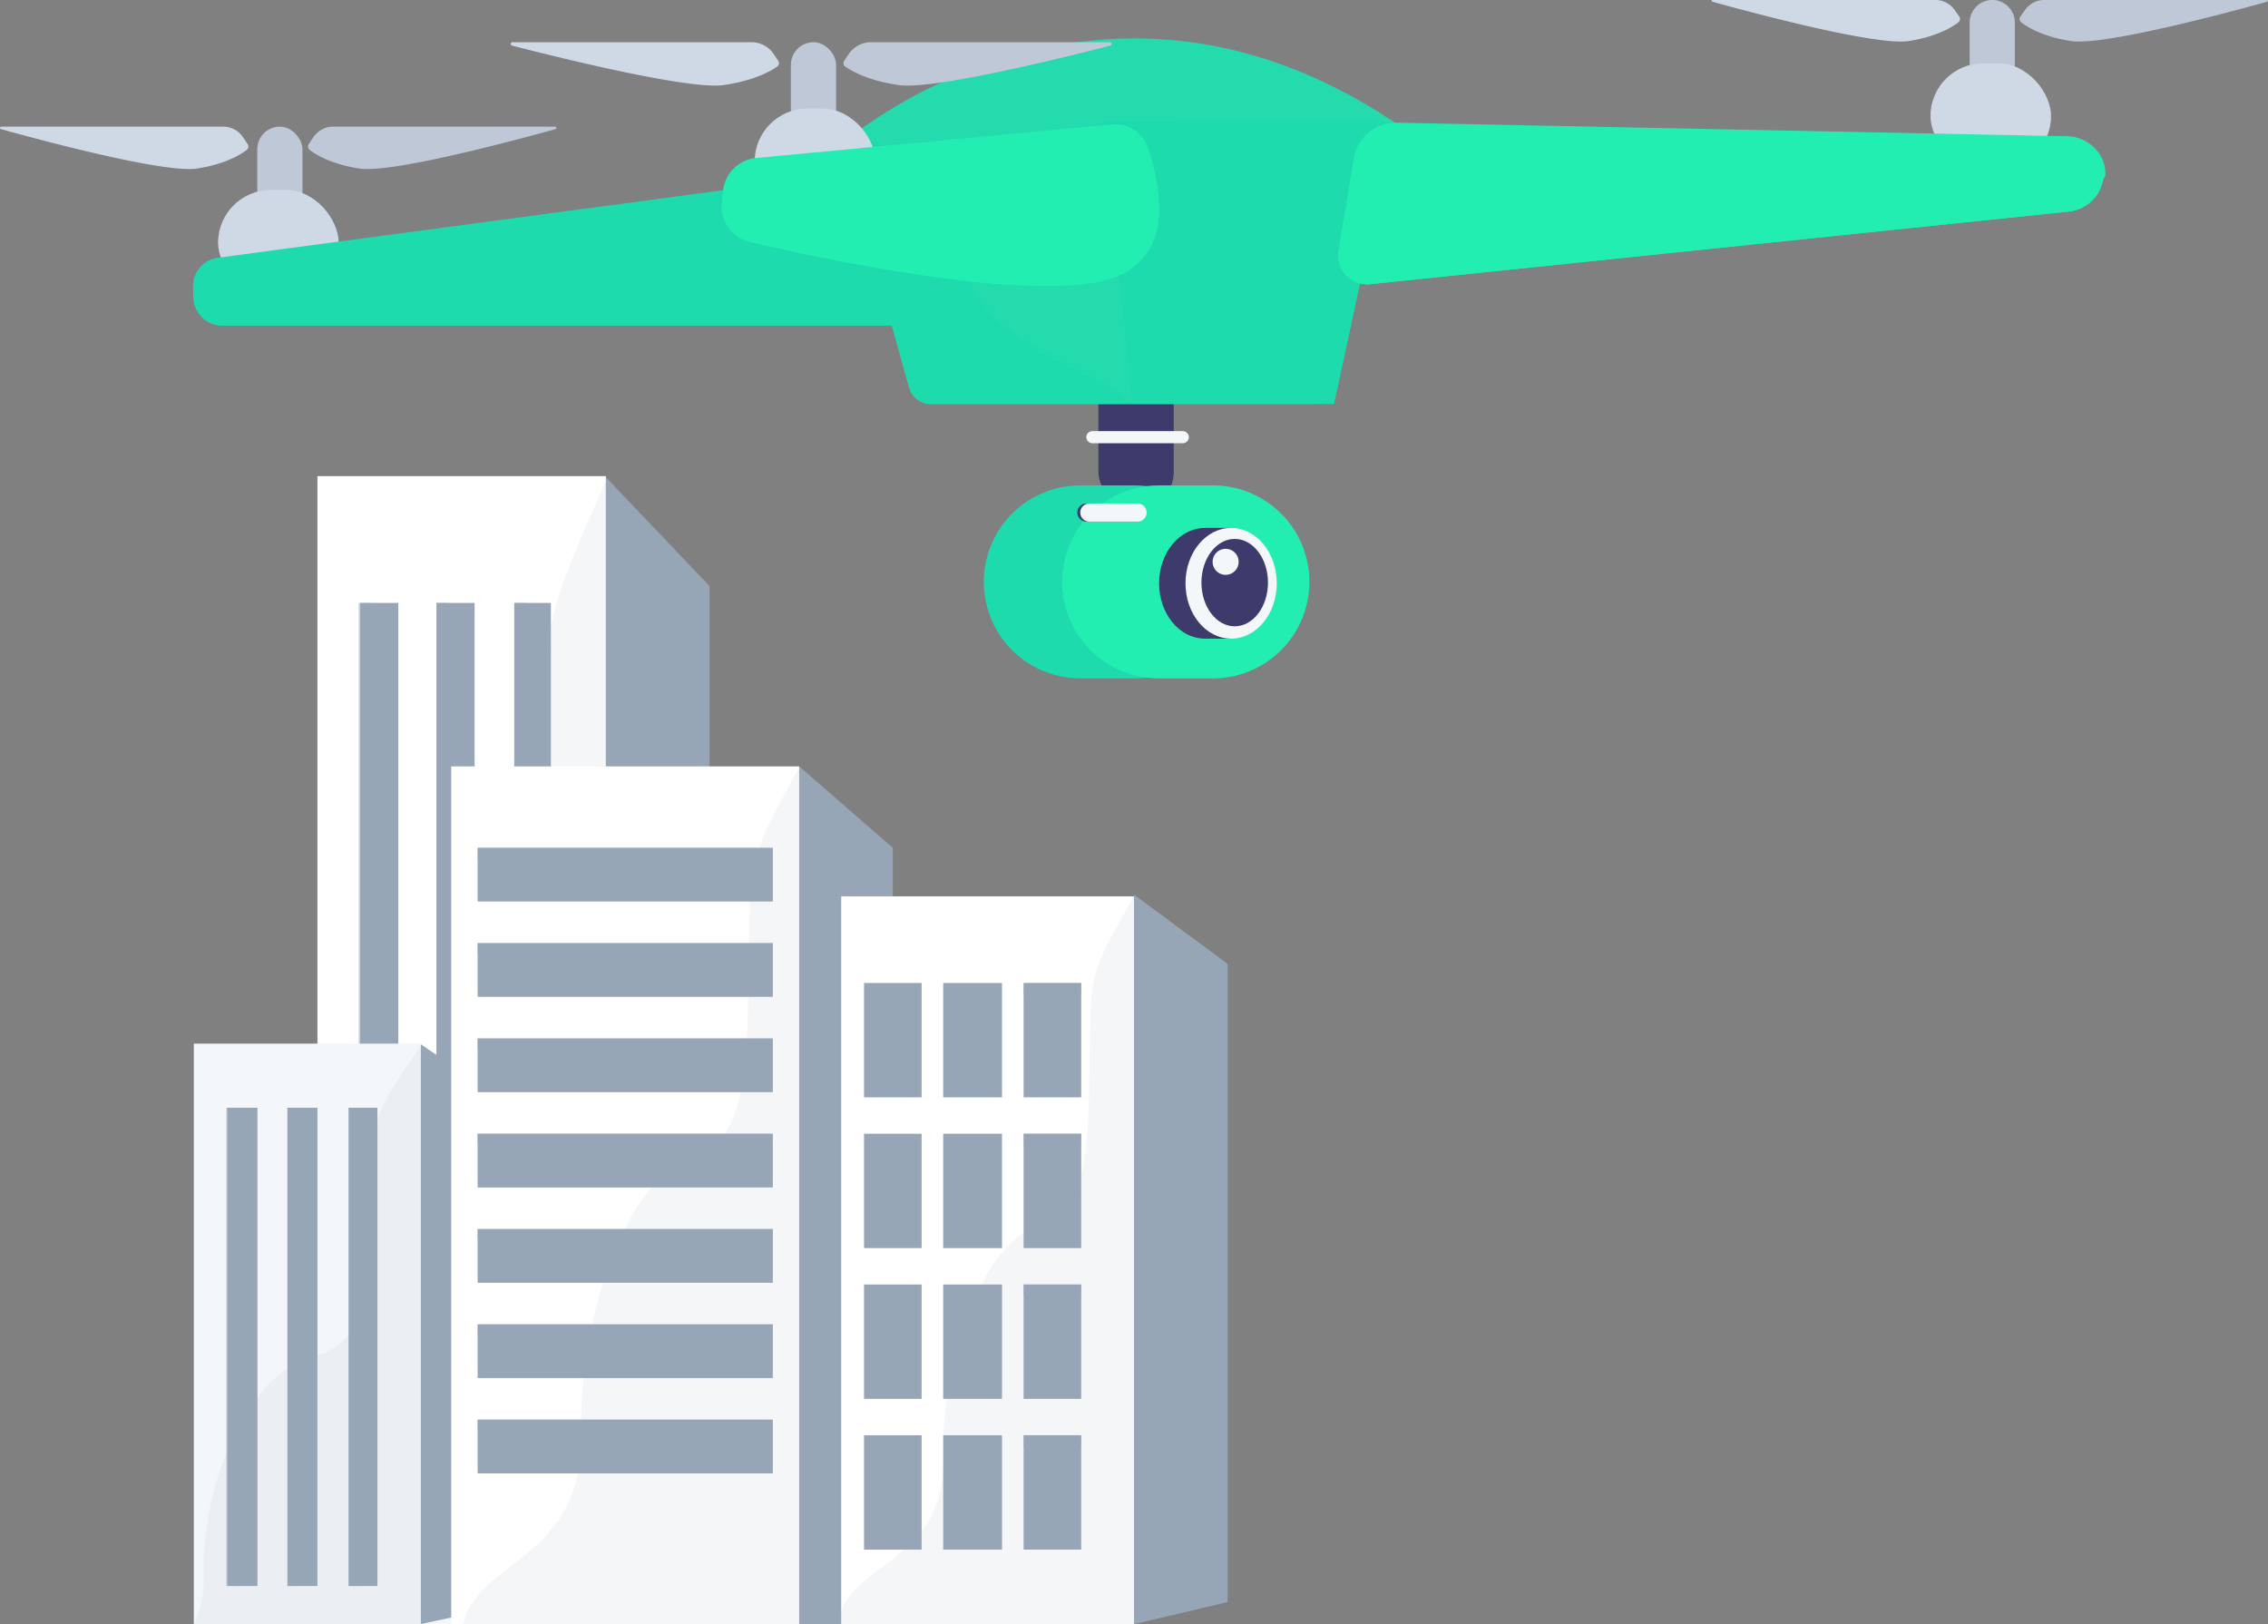 <svg xmlns="http://www.w3.org/2000/svg" xmlns:xlink="http://www.w3.org/1999/xlink" width="516.721" height="370" viewBox="0 0 516.721 370">
  <rect x="0" y="0" width="516.721" height="370" fill="#808080" stroke="none"/>
  <defs>
    <clipPath id="clip-path">
      <rect id="Rectangle_2754" data-name="Rectangle 2754" width="516.721" height="370" fill="none"/>
    </clipPath>
    <clipPath id="clip-path-2">
      <rect id="Rectangle_2661" data-name="Rectangle 2661" width="516.72" height="370" fill="none"/>
    </clipPath>
    <clipPath id="clip-path-3">
      <rect id="Rectangle_2655" data-name="Rectangle 2655" width="2.781" height="215.469" fill="none"/>
    </clipPath>
    <clipPath id="clip-path-6">
      <rect id="Rectangle_2660" data-name="Rectangle 2660" width="89.35" height="261.529" fill="none"/>
    </clipPath>
    <clipPath id="clip-path-8">
      <rect id="Rectangle_2667" data-name="Rectangle 2667" width="2.189" height="108.954" fill="none"/>
    </clipPath>
    <clipPath id="clip-path-9">
      <rect id="Rectangle_2669" data-name="Rectangle 2669" width="2.187" height="108.954" fill="none"/>
    </clipPath>
    <clipPath id="clip-path-11">
      <rect id="Rectangle_2672" data-name="Rectangle 2672" width="70.26" height="132.245" fill="none"/>
    </clipPath>
    <clipPath id="clip-path-12">
      <rect id="Rectangle_2675" data-name="Rectangle 2675" width="79.282" height="195.406" fill="none"/>
    </clipPath>
    <linearGradient id="linear-gradient" x1="5.221" y1="1" x2="5.218" y2="1" gradientUnits="objectBoundingBox">
      <stop offset="0" stop-color="#ebeff2"/>
      <stop offset="0.494" stop-color="#ebeff2"/>
      <stop offset="1" stop-color="#fff"/>
    </linearGradient>
    <clipPath id="clip-path-14">
      <rect id="Rectangle_2684" data-name="Rectangle 2684" width="13.123" height="2.763" fill="none"/>
    </clipPath>
    <clipPath id="clip-path-18">
      <rect id="Rectangle_2692" data-name="Rectangle 2692" width="67.255" height="2.368" fill="none"/>
    </clipPath>
    <clipPath id="clip-path-19">
      <rect id="Rectangle_2694" data-name="Rectangle 2694" width="67.255" height="2.369" fill="none"/>
    </clipPath>
    <clipPath id="clip-path-25">
      <rect id="Rectangle_2705" data-name="Rectangle 2705" width="97.974" height="195.406" fill="none"/>
    </clipPath>
    <clipPath id="clip-path-26">
      <rect id="Rectangle_2707" data-name="Rectangle 2707" width="13.397" height="2.763" fill="none"/>
    </clipPath>
    <clipPath id="clip-path-34">
      <rect id="Rectangle_2734" data-name="Rectangle 2734" width="88.03" height="165.799" fill="none"/>
    </clipPath>
    <clipPath id="clip-path-35">
      <rect id="Rectangle_2741" data-name="Rectangle 2741" width="17.171" height="35.03" rx="8.586" fill="none"/>
    </clipPath>
    <linearGradient id="linear-gradient-2" x1="15.518" y1="8.249" x2="15.507" y2="8.249" gradientUnits="objectBoundingBox">
      <stop offset="0" stop-color="#40447e"/>
      <stop offset="0.996" stop-color="#3c3b6b"/>
      <stop offset="1" stop-color="#3c3b6b"/>
    </linearGradient>
    <clipPath id="clip-path-37">
      <path id="Path_5555" data-name="Path 5555" d="M1185.651,608.887a14.262,14.262,0,0,1-.077,20.792l.134,2.239-6.167-.025c-5.686-.082-10.282-5.695-10.282-12.611s4.64-12.529,10.326-12.61l6.066,0Z" transform="translate(-1169.259 -606.669)" fill="none"/>
    </clipPath>
    <linearGradient id="linear-gradient-3" x1="12.116" y1="9.891" x2="12.106" y2="9.891" xlink:href="#linear-gradient-2"/>
    <clipPath id="clip-path-39">
      <path id="Path_5557" data-name="Path 5557" d="M1164.45,629.266c0,5.5-3.394,9.955-7.581,9.955s-7.581-4.457-7.581-9.955,3.394-9.955,7.581-9.955,7.581,4.457,7.581,9.955" transform="translate(-1149.288 -619.311)" fill="none"/>
    </clipPath>
    <linearGradient id="linear-gradient-4" x1="16.026" y1="12.418" x2="16.013" y2="12.418" xlink:href="#linear-gradient-2"/>
    <clipPath id="clip-path-41">
      <rect id="Rectangle_2748" data-name="Rectangle 2748" width="5.931" height="5.931" fill="none"/>
    </clipPath>
    <clipPath id="clip-path-42">
      <path id="Path_5559" data-name="Path 5559" d="M1305.287,578.622a2.06,2.06,0,1,1,0,4.121H1294.3a2.06,2.06,0,1,1,0-4.121Z" transform="translate(-1292.237 -578.622)" fill="none"/>
    </clipPath>
    <linearGradient id="linear-gradient-5" x1="17.953" y1="61.95" x2="17.94" y2="61.95" xlink:href="#linear-gradient-2"/>
  </defs>
  <g id="Group_3335" data-name="Group 3335" transform="translate(0)">
    <g id="Group_3334" data-name="Group 3334" transform="translate(0)" clip-path="url(#clip-path)">
      <path id="Path_5537" data-name="Path 5537" d="M1791.283,548.754l1.87,1.967,21.5,22.562V801.828l-23.641,7.916V548.473Z" transform="translate(-1652.981 -439.744)" fill="#97a6b7"/>
      <rect id="Rectangle_2650" data-name="Rectangle 2650" width="65.709" height="261.528" transform="translate(72.321 108.471)" fill="#fff"/>
      <rect id="Rectangle_2651" data-name="Rectangle 2651" width="8.344" height="215.468" transform="translate(117.17 137.357)" fill="#97a6b7"/>
      <rect id="Rectangle_2652" data-name="Rectangle 2652" width="8.692" height="215.468" transform="translate(99.439 137.357)" fill="#97a6b7"/>
      <rect id="Rectangle_2653" data-name="Rectangle 2653" width="8.692" height="215.468" transform="translate(82.056 137.357)" fill="#97a6b7"/>
      <g id="Group_3234" data-name="Group 3234" transform="translate(0)">
        <g id="Group_3233" data-name="Group 3233" clip-path="url(#clip-path-2)">
          <g id="Group_3223" data-name="Group 3223" transform="translate(117.169 137.356)" opacity="0.5" style="mix-blend-mode: multiply;isolation: isolate">
            <g id="Group_3222" data-name="Group 3222" transform="translate(0)">
              <g id="Group_3221" data-name="Group 3221" clip-path="url(#clip-path-3)">
                <rect id="Rectangle_2654" data-name="Rectangle 2654" width="2.781" height="215.468" transform="translate(0.001 0.001)" fill="#97a6b7"/>
              </g>
            </g>
          </g>
          <g id="Group_3226" data-name="Group 3226" transform="translate(99.438 137.356)" opacity="0.5" style="mix-blend-mode: multiply;isolation: isolate">
            <g id="Group_3225" data-name="Group 3225" transform="translate(0)">
              <g id="Group_3224" data-name="Group 3224" clip-path="url(#clip-path-3)">
                <rect id="Rectangle_2656" data-name="Rectangle 2656" width="2.781" height="215.468" transform="translate(0 0.001)" fill="#97a6b7"/>
              </g>
            </g>
          </g>
          <g id="Group_3229" data-name="Group 3229" transform="translate(81.708 137.356)" opacity="0.5" style="mix-blend-mode: multiply;isolation: isolate">
            <g id="Group_3228" data-name="Group 3228" transform="translate(0)">
              <g id="Group_3227" data-name="Group 3227" clip-path="url(#clip-path-3)">
                <rect id="Rectangle_2658" data-name="Rectangle 2658" width="2.781" height="215.468" transform="translate(0 0.001)" fill="#97a6b7"/>
              </g>
            </g>
          </g>
          <g id="Group_3232" data-name="Group 3232" transform="translate(72.321 108.471)" opacity="0.1" style="mix-blend-mode: multiply;isolation: isolate">
            <g id="Group_3231" data-name="Group 3231">
              <g id="Group_3230" data-name="Group 3230" clip-path="url(#clip-path-6)">
                <path id="Path_5538" data-name="Path 5538" d="M1791.011,808.687v.016h65.709l23.641-7.916V774.2c-10.952-29.6-7.346-41.915-9.71-63.875-2.309-21.437,2.562-134.394-11.79-160.649a16.549,16.549,0,0,0-1.631-2.506l-.24.539-.271.609c-7.468,16.777-10.889,24.787-12.516,33.3-1.586,8.3-1.467,17.074-1.724,34.912-.32,21.937-.254,41.025-3.838,54.164a39.485,39.485,0,0,1-2.781,7.479,19.5,19.5,0,0,1-9.039,9.36c-.438.211-.886.406-1.349.578a16.939,16.939,0,0,0-4.561,2.678,25.452,25.452,0,0,0-2.782,2.576,54.331,54.331,0,0,0-8.692,13.1,115.6,115.6,0,0,0-6.258,15.582q-1.288,3.958-2.434,8.236c-.118.437-.233.874-.347,1.319a217.241,217.241,0,0,0-6.557,55.733,67.051,67.051,0,0,1-2.83,21.344" transform="translate(-1791.011 -547.173)" fill="#97a6b7"/>
              </g>
            </g>
          </g>
        </g>
      </g>
      <path id="Path_5539" data-name="Path 5539" d="M2029.568,1200.134l1.471.995,16.906,11.409V1328.1l-18.59,4V1199.992Z" transform="translate(-1933.522 -962.106)" fill="#97a6b7"/>
      <rect id="Rectangle_2662" data-name="Rectangle 2662" width="51.67" height="132.244" transform="translate(44.162 237.755)" fill="#f4f7fa"/>
      <rect id="Rectangle_2663" data-name="Rectangle 2663" width="6.561" height="108.954" transform="translate(79.429 252.361)" fill="#97a6b7"/>
      <rect id="Rectangle_2664" data-name="Rectangle 2664" width="6.835" height="108.954" transform="translate(65.487 252.361)" fill="#97a6b7"/>
      <rect id="Rectangle_2665" data-name="Rectangle 2665" width="6.835" height="108.954" transform="translate(51.817 252.361)" fill="#97a6b7"/>
      <g id="Group_3248" data-name="Group 3248" transform="translate(0)">
        <g id="Group_3247" data-name="Group 3247" clip-path="url(#clip-path-2)">
          <g id="Group_3237" data-name="Group 3237" transform="translate(79.428 252.361)" opacity="0.5" style="mix-blend-mode: multiply;isolation: isolate">
            <g id="Group_3236" data-name="Group 3236" transform="translate(0)">
              <g id="Group_3235" data-name="Group 3235" clip-path="url(#clip-path-8)">
                <rect id="Rectangle_2666" data-name="Rectangle 2666" width="2.187" height="108.954" transform="translate(0.001)" fill="#97a6b7"/>
              </g>
            </g>
          </g>
          <g id="Group_3240" data-name="Group 3240" transform="translate(65.486 252.361)" opacity="0.5" style="mix-blend-mode: multiply;isolation: isolate">
            <g id="Group_3239" data-name="Group 3239" transform="translate(0)">
              <g id="Group_3238" data-name="Group 3238" clip-path="url(#clip-path-9)">
                <rect id="Rectangle_2668" data-name="Rectangle 2668" width="2.187" height="108.954" transform="translate(0)" fill="#97a6b7"/>
              </g>
            </g>
          </g>
          <g id="Group_3243" data-name="Group 3243" transform="translate(51.544 252.361)" opacity="0.5" style="mix-blend-mode: multiply;isolation: isolate">
            <g id="Group_3242" data-name="Group 3242" transform="translate(0)">
              <g id="Group_3241" data-name="Group 3241" clip-path="url(#clip-path-9)">
                <rect id="Rectangle_2670" data-name="Rectangle 2670" width="2.187" height="108.954" transform="translate(0)" fill="#97a6b7"/>
              </g>
            </g>
          </g>
          <g id="Group_3246" data-name="Group 3246" transform="translate(44.161 237.755)" opacity="0.1" style="mix-blend-mode: multiply;isolation: isolate">
            <g id="Group_3245" data-name="Group 3245">
              <g id="Group_3244" data-name="Group 3244" clip-path="url(#clip-path-11)">
                <path id="Path_5540" data-name="Path 5540" d="M2029.355,1331.571v.008h51.67l18.59-4v-13.441c-8.612-14.969-5.777-21.195-7.636-32.3-1.815-10.84,2.015-67.958-9.271-81.234a9.136,9.136,0,0,0-1.282-1.267l-.188.272-.213.308c-5.873,8.483-8.562,12.533-9.842,16.84-1.247,4.2-1.154,8.633-1.356,17.654-.251,11.093-.2,20.745-3.018,27.388a16.343,16.343,0,0,1-2.187,3.782,13.789,13.789,0,0,1-7.108,4.733c-.344.106-.7.205-1.061.292a16.206,16.206,0,0,0-3.587,1.354,19.417,19.417,0,0,0-2.187,1.3,30.466,30.466,0,0,0-6.834,6.624,49.323,49.323,0,0,0-4.921,7.879q-1.014,2-1.914,4.165c-.093.221-.183.442-.273.667a73.154,73.154,0,0,0-5.156,28.182,22.859,22.859,0,0,1-2.226,10.793" transform="translate(-2029.354 -1199.334)" fill="#97a6b7"/>
              </g>
            </g>
          </g>
        </g>
      </g>
      <g id="Group_3250" data-name="Group 3250" transform="translate(102.804 174.594)">
        <g id="Group_3249" data-name="Group 3249" clip-path="url(#clip-path-12)">
          <rect id="Rectangle_2674" data-name="Rectangle 2674" width="79.282" height="195.406" fill="url(#linear-gradient)"/>
        </g>
      </g>
      <rect id="Rectangle_2676" data-name="Rectangle 2676" width="67.253" height="12.238" transform="translate(108.818 193.147)" fill="#97a6b7"/>
      <rect id="Rectangle_2677" data-name="Rectangle 2677" width="67.253" height="12.238" transform="translate(108.818 214.859)" fill="#97a6b7"/>
      <rect id="Rectangle_2678" data-name="Rectangle 2678" width="67.253" height="12.238" transform="translate(108.818 236.571)" fill="#97a6b7"/>
      <rect id="Rectangle_2679" data-name="Rectangle 2679" width="67.253" height="12.238" transform="translate(108.818 258.283)" fill="#97a6b7"/>
      <rect id="Rectangle_2680" data-name="Rectangle 2680" width="67.253" height="12.238" transform="translate(108.818 279.995)" fill="#97a6b7"/>
      <rect id="Rectangle_2681" data-name="Rectangle 2681" width="67.253" height="12.238" transform="translate(108.818 301.706)" fill="#97a6b7"/>
      <rect id="Rectangle_2682" data-name="Rectangle 2682" width="67.253" height="12.238" transform="translate(108.818 323.418)" fill="#97a6b7"/>
      <path id="Path_5541" data-name="Path 5541" d="M1580.555,880.8l.53.462,20.706,18.017v176.852h-21.324V880.722Z" transform="translate(-1398.382 -706.128)" fill="#97a6b7"/>
      <g id="Group_3297" data-name="Group 3297" transform="translate(0)">
        <g id="Group_3296" data-name="Group 3296" clip-path="url(#clip-path-2)">
          <g id="Group_3253" data-name="Group 3253" transform="translate(196.847 222.754)" opacity="0.5" style="mix-blend-mode: multiply;isolation: isolate">
            <g id="Group_3252" data-name="Group 3252" transform="translate(0)">
              <g id="Group_3251" data-name="Group 3251" clip-path="url(#clip-path-14)">
                <rect id="Rectangle_2683" data-name="Rectangle 2683" width="13.122" height="2.763" transform="translate(0.001)" fill="#97a6b7"/>
              </g>
            </g>
          </g>
          <g id="Group_3256" data-name="Group 3256" transform="translate(196.847 257.099)" opacity="0.5" style="mix-blend-mode: multiply;isolation: isolate">
            <g id="Group_3255" data-name="Group 3255" transform="translate(0)">
              <g id="Group_3254" data-name="Group 3254" clip-path="url(#clip-path-14)">
                <rect id="Rectangle_2685" data-name="Rectangle 2685" width="13.122" height="2.763" transform="translate(0.001)" fill="#97a6b7"/>
              </g>
            </g>
          </g>
          <g id="Group_3259" data-name="Group 3259" transform="translate(196.847 291.443)" opacity="0.5" style="mix-blend-mode: multiply;isolation: isolate">
            <g id="Group_3258" data-name="Group 3258" transform="translate(0)">
              <g id="Group_3257" data-name="Group 3257" clip-path="url(#clip-path-14)">
                <rect id="Rectangle_2687" data-name="Rectangle 2687" width="13.122" height="2.763" transform="translate(0.001 0)" fill="#97a6b7"/>
              </g>
            </g>
          </g>
          <g id="Group_3262" data-name="Group 3262" transform="translate(196.847 325.787)" opacity="0.5" style="mix-blend-mode: multiply;isolation: isolate">
            <g id="Group_3261" data-name="Group 3261" transform="translate(0)">
              <g id="Group_3260" data-name="Group 3260" clip-path="url(#clip-path-14)">
                <rect id="Rectangle_2689" data-name="Rectangle 2689" width="13.122" height="2.763" transform="translate(0.001 0)" fill="#97a6b7"/>
              </g>
            </g>
          </g>
          <g id="Group_3265" data-name="Group 3265" transform="translate(108.817 193.148)" opacity="0.5" style="mix-blend-mode: multiply;isolation: isolate">
            <g id="Group_3264" data-name="Group 3264">
              <g id="Group_3263" data-name="Group 3263" clip-path="url(#clip-path-18)">
                <rect id="Rectangle_2691" data-name="Rectangle 2691" width="67.253" height="2.369" transform="translate(0.001 0)" fill="#97a6b7"/>
              </g>
            </g>
          </g>
          <g id="Group_3268" data-name="Group 3268" transform="translate(108.817 214.859)" opacity="0.5" style="mix-blend-mode: multiply;isolation: isolate">
            <g id="Group_3267" data-name="Group 3267">
              <g id="Group_3266" data-name="Group 3266" clip-path="url(#clip-path-19)">
                <rect id="Rectangle_2693" data-name="Rectangle 2693" width="67.253" height="2.369" transform="translate(0.001)" fill="#97a6b7"/>
              </g>
            </g>
          </g>
          <g id="Group_3271" data-name="Group 3271" transform="translate(108.817 236.571)" opacity="0.5" style="mix-blend-mode: multiply;isolation: isolate">
            <g id="Group_3270" data-name="Group 3270">
              <g id="Group_3269" data-name="Group 3269" clip-path="url(#clip-path-19)">
                <rect id="Rectangle_2695" data-name="Rectangle 2695" width="67.253" height="2.369" transform="translate(0.001)" fill="#97a6b7"/>
              </g>
            </g>
          </g>
          <g id="Group_3274" data-name="Group 3274" transform="translate(108.817 258.283)" opacity="0.5" style="mix-blend-mode: multiply;isolation: isolate">
            <g id="Group_3273" data-name="Group 3273">
              <g id="Group_3272" data-name="Group 3272" clip-path="url(#clip-path-19)">
                <rect id="Rectangle_2697" data-name="Rectangle 2697" width="67.253" height="2.369" transform="translate(0.001)" fill="#97a6b7"/>
              </g>
            </g>
          </g>
          <g id="Group_3277" data-name="Group 3277" transform="translate(108.817 279.995)" opacity="0.5" style="mix-blend-mode: multiply;isolation: isolate">
            <g id="Group_3276" data-name="Group 3276">
              <g id="Group_3275" data-name="Group 3275" clip-path="url(#clip-path-19)">
                <rect id="Rectangle_2699" data-name="Rectangle 2699" width="67.253" height="2.369" transform="translate(0.001)" fill="#97a6b7"/>
              </g>
            </g>
          </g>
          <g id="Group_3280" data-name="Group 3280" transform="translate(108.817 301.706)" opacity="0.5" style="mix-blend-mode: multiply;isolation: isolate">
            <g id="Group_3279" data-name="Group 3279">
              <g id="Group_3278" data-name="Group 3278" clip-path="url(#clip-path-19)">
                <rect id="Rectangle_2701" data-name="Rectangle 2701" width="67.253" height="2.369" transform="translate(0.001)" fill="#97a6b7"/>
              </g>
            </g>
          </g>
          <g id="Group_3283" data-name="Group 3283" transform="translate(108.817 323.418)" opacity="0.5" style="mix-blend-mode: multiply;isolation: isolate">
            <g id="Group_3282" data-name="Group 3282">
              <g id="Group_3281" data-name="Group 3281" clip-path="url(#clip-path-19)">
                <rect id="Rectangle_2703" data-name="Rectangle 2703" width="67.253" height="2.369" transform="translate(0.001)" fill="#97a6b7"/>
              </g>
            </g>
          </g>
          <g id="Group_3286" data-name="Group 3286" transform="translate(105.435 174.594)" opacity="0.1" style="mix-blend-mode: multiply;isolation: isolate">
            <g id="Group_3285" data-name="Group 3285">
              <g id="Group_3284" data-name="Group 3284" clip-path="url(#clip-path-25)">
                <path id="Path_5542" data-name="Path 5542" d="M1580.468,1076.128h76.649l21.324-5.921v-37.854c-.839-2.361-1.739-4.6-2.7-6.667-8.986-19.3-6.061-27.14-7.942-41.26-1.856-13.939,2.193-88.71-10.063-103.167-.161-.19-.323-.367-.489-.537-.014.024-.027.051-.041.075-.03.055-.06.107-.088.158-4.836,8.779-7.567,13.844-9.133,18.321-.282.8-.525,1.587-.733,2.368a44.1,44.1,0,0,0-1.323,9.869c-.115,2.625-.162,5.685-.219,9.474q-.017,1.137-.038,2.369c-.008.474-.016.959-.025,1.453-.052,2.89-.09,5.7-.145,8.416-.066,3.308-.156,6.478-.317,9.474q-.066,1.2-.148,2.369a74.719,74.719,0,0,1-1.263,9.869,26.839,26.839,0,0,1-3.606,9.474,15.014,15.014,0,0,1-1.927,2.369,14.058,14.058,0,0,1-5.968,3.525c-3.04.924-6,3.131-8.765,6.344a47.639,47.639,0,0,0-6.165,9.474c-.388.766-.771,1.559-1.143,2.369a84.46,84.46,0,0,0-3.775,9.869c-.952,3.012-1.788,6.186-2.493,9.474-.169.782-.328,1.571-.481,2.369-.615,3.2-1.1,6.506-1.449,9.869-.323,3.115-.525,6.281-.588,9.474q-.025,1.178-.024,2.369c0,.485,0,.971.011,1.461a39.781,39.781,0,0,1-.717,8.408c-3.961,19.762-23.041,21.309-26.215,34.344" transform="translate(-1580.467 -880.722)" fill="#97a6b7"/>
              </g>
            </g>
          </g>
          <g id="Group_3289" data-name="Group 3289" transform="translate(231.311 222.485)" opacity="0.5" style="mix-blend-mode: multiply;isolation: isolate">
            <g id="Group_3288" data-name="Group 3288" transform="translate(0)">
              <g id="Group_3287" data-name="Group 3287" clip-path="url(#clip-path-26)">
                <rect id="Rectangle_2706" data-name="Rectangle 2706" width="13.396" height="2.763" transform="translate(0)" fill="#97a6b7"/>
              </g>
            </g>
          </g>
          <g id="Group_3292" data-name="Group 3292" transform="translate(231.311 256.829)" opacity="0.5" style="mix-blend-mode: multiply;isolation: isolate">
            <g id="Group_3291" data-name="Group 3291" transform="translate(0)">
              <g id="Group_3290" data-name="Group 3290" clip-path="url(#clip-path-26)">
                <rect id="Rectangle_2708" data-name="Rectangle 2708" width="13.396" height="2.763" transform="translate(0)" fill="#97a6b7"/>
              </g>
            </g>
          </g>
          <g id="Group_3295" data-name="Group 3295" transform="translate(231.311 291.173)" opacity="0.5" style="mix-blend-mode: multiply;isolation: isolate">
            <g id="Group_3294" data-name="Group 3294" transform="translate(0)">
              <g id="Group_3293" data-name="Group 3293" clip-path="url(#clip-path-26)">
                <rect id="Rectangle_2710" data-name="Rectangle 2710" width="13.396" height="2.763" transform="translate(0)" fill="#97a6b7"/>
              </g>
            </g>
          </g>
        </g>
      </g>
      <path id="Path_5543" data-name="Path 5543" d="M1217.031,1043.859v145.378l-21.324,5.037V1028.08Z" transform="translate(-937.346 -824.274)" fill="#97a6b7"/>
      <rect id="Rectangle_2713" data-name="Rectangle 2713" width="66.706" height="165.799" transform="translate(191.654 204.201)" fill="#fff"/>
      <rect id="Rectangle_2714" data-name="Rectangle 2714" width="13.122" height="26.054" transform="translate(233.209 223.939)" fill="#97a6b7"/>
      <rect id="Rectangle_2715" data-name="Rectangle 2715" width="13.396" height="26.054" transform="translate(214.892 223.939)" fill="#97a6b7"/>
      <rect id="Rectangle_2716" data-name="Rectangle 2716" width="13.122" height="26.054" transform="translate(196.849 223.939)" fill="#97a6b7"/>
      <rect id="Rectangle_2717" data-name="Rectangle 2717" width="13.122" height="26.054" transform="translate(233.209 258.283)" fill="#97a6b7"/>
      <rect id="Rectangle_2718" data-name="Rectangle 2718" width="13.396" height="26.054" transform="translate(214.892 258.283)" fill="#97a6b7"/>
      <rect id="Rectangle_2719" data-name="Rectangle 2719" width="13.122" height="26.054" transform="translate(196.849 258.283)" fill="#97a6b7"/>
      <rect id="Rectangle_2720" data-name="Rectangle 2720" width="13.122" height="26.054" transform="translate(233.209 292.627)" fill="#97a6b7"/>
      <rect id="Rectangle_2721" data-name="Rectangle 2721" width="13.396" height="26.054" transform="translate(214.892 292.627)" fill="#97a6b7"/>
      <rect id="Rectangle_2722" data-name="Rectangle 2722" width="13.122" height="26.054" transform="translate(196.849 292.627)" fill="#97a6b7"/>
      <rect id="Rectangle_2723" data-name="Rectangle 2723" width="13.122" height="26.054" transform="translate(233.209 326.971)" fill="#97a6b7"/>
      <rect id="Rectangle_2724" data-name="Rectangle 2724" width="13.396" height="26.054" transform="translate(214.892 326.971)" fill="#97a6b7"/>
      <rect id="Rectangle_2725" data-name="Rectangle 2725" width="13.122" height="26.054" transform="translate(196.849 326.971)" fill="#97a6b7"/>
      <g id="Group_3314" data-name="Group 3314" transform="translate(0)">
        <g id="Group_3313" data-name="Group 3313" clip-path="url(#clip-path-2)">
          <g id="Group_3300" data-name="Group 3300" transform="translate(233.208 223.939)" opacity="0.5" style="mix-blend-mode: multiply;isolation: isolate">
            <g id="Group_3299" data-name="Group 3299" transform="translate(0)">
              <g id="Group_3298" data-name="Group 3298" clip-path="url(#clip-path-14)">
                <rect id="Rectangle_2726" data-name="Rectangle 2726" width="13.122" height="2.763" transform="translate(0)" fill="#97a6b7"/>
              </g>
            </g>
          </g>
          <g id="Group_3303" data-name="Group 3303" transform="translate(233.208 258.283)" opacity="0.5" style="mix-blend-mode: multiply;isolation: isolate">
            <g id="Group_3302" data-name="Group 3302" transform="translate(0)">
              <g id="Group_3301" data-name="Group 3301" clip-path="url(#clip-path-14)">
                <rect id="Rectangle_2728" data-name="Rectangle 2728" width="13.122" height="2.763" transform="translate(0)" fill="#97a6b7"/>
              </g>
            </g>
          </g>
          <g id="Group_3306" data-name="Group 3306" transform="translate(233.208 292.627)" opacity="0.5" style="mix-blend-mode: multiply;isolation: isolate">
            <g id="Group_3305" data-name="Group 3305" transform="translate(0)">
              <g id="Group_3304" data-name="Group 3304" clip-path="url(#clip-path-14)">
                <rect id="Rectangle_2730" data-name="Rectangle 2730" width="13.122" height="2.763" transform="translate(0)" fill="#97a6b7"/>
              </g>
            </g>
          </g>
          <g id="Group_3309" data-name="Group 3309" transform="translate(233.208 326.971)" opacity="0.5" style="mix-blend-mode: multiply;isolation: isolate">
            <g id="Group_3308" data-name="Group 3308" transform="translate(0)">
              <g id="Group_3307" data-name="Group 3307" clip-path="url(#clip-path-14)">
                <rect id="Rectangle_2732" data-name="Rectangle 2732" width="13.122" height="2.763" transform="translate(0)" fill="#97a6b7"/>
              </g>
            </g>
          </g>
          <g id="Group_3312" data-name="Group 3312" transform="translate(191.653 204.201)" opacity="0.1" style="mix-blend-mode: multiply;isolation: isolate">
            <g id="Group_3311" data-name="Group 3311">
              <g id="Group_3310" data-name="Group 3310" clip-path="url(#clip-path-34)">
                <path id="Path_5544" data-name="Path 5544" d="M1195.707,1193.119v2.751h66.706l21.324-5.037v-24.6a86.2,86.2,0,0,0-5.194-14.574c-7.838-16.185-5.285-22.766-6.925-34.609s2-76.054-9.2-86.977c-10.479,18.289-9.752,17.5-10.115,36.977-.194,10.418-.181,19.631-1.914,26.473-1.5,5.945-4.328,10.094-9.752,11.685a12.963,12.963,0,0,0-3.371,1.583c-3.527,2.27-6.843,6.371-9.653,11.709a79.61,79.61,0,0,0-7.852,26.054c-.364,2.712-.612,5.487-.733,8.29-.041.932-.068,1.871-.079,2.811q-.016,1.226,0,2.451.008.432,0,.853c-.052,7.082-2.075,11.965-4.921,15.712a29.775,29.775,0,0,1-3.975,4.228c-5.656,5.029-12.289,8.065-14.342,14.223" transform="translate(-1195.707 -1030.071)" fill="#97a6b7"/>
              </g>
            </g>
          </g>
          <path id="Rectangle_2735" data-name="Rectangle 2735" d="M5.151,0h0A5.151,5.151,0,0,1,10.3,5.151V16.828A5.151,5.151,0,0,1,5.152,21.98h0A5.152,5.152,0,0,1,0,16.828V5.151A5.151,5.151,0,0,1,5.151,0Z" transform="translate(448.748 0)" fill="#bfc8d6"/>
          <rect id="Rectangle_2736" data-name="Rectangle 2736" width="27.474" height="24.04" rx="12.02" transform="translate(439.819 14.424)" fill="#cfd8e5"/>
          <path id="Path_5545" data-name="Path 5545" d="M.171,3.749,1.243,2.268A5.308,5.308,0,0,1,5.71,0h50.6c.139,0,.256,0,.275.141s-.067.218-.2.255C48.549,2.579,19.211,10.505,11.7,9.351,5.275,8.362,1.774,6.171.388,5.1A1.008,1.008,0,0,1,.171,3.749" transform="translate(460.132)" fill="#bfc8d6"/>
          <path id="Path_5546" data-name="Path 5546" d="M410.4,3.749l-1.072-1.481A5.308,5.308,0,0,0,404.858,0h-50.6c-.139,0-.256,0-.275.141s.067.218.2.255c7.836,2.183,37.174,10.11,44.682,8.955,6.429-.989,9.93-3.18,11.316-4.246a1.008,1.008,0,0,0,.217-1.356" transform="translate(35.98)" fill="#cfd8e5"/>
          <rect id="Rectangle_2737" data-name="Rectangle 2737" width="10.303" height="21.98" rx="5.151" transform="translate(58.611 28.848)" fill="#bfc8d6"/>
          <rect id="Rectangle_2738" data-name="Rectangle 2738" width="27.474" height="24.04" rx="12.02" transform="translate(49.682 43.272)" fill="#cfd8e5"/>
          <path id="Path_5547" data-name="Path 5547" d="M1967.286,149.494l1.072-1.592a5.41,5.41,0,0,1,4.467-2.38h50.6a.289.289,0,0,1,.275.253.284.284,0,0,1-.2.311c-7.836,2.183-37.174,10.138-44.682,8.983-6.428-.989-9.93-3.166-11.316-4.232a.99.99,0,0,1-.217-1.342" transform="translate(-1896.943 -116.673)" fill="#bfc8d6"/>
          <path id="Path_5548" data-name="Path 5548" d="M2377.512,149.494l-1.072-1.592a5.411,5.411,0,0,0-4.468-2.38h-50.6a.289.289,0,0,0-.275.253.285.285,0,0,0,.2.311c7.836,2.183,37.174,10.138,44.681,8.983,6.428-.989,9.93-3.166,11.316-4.232a.99.99,0,0,0,.217-1.342" transform="translate(-2321.094 -116.673)" fill="#cfd8e5"/>
          <path id="Path_5549" data-name="Path 5549" d="M1538.671,219.063l.025.777.05,1.562a6.66,6.66,0,0,0,6.566,6.444h161.066l-7.017-36.187-155,20.712a6.525,6.525,0,0,0-5.694,6.693" transform="translate(-1494.682 -153.664)" fill="#1ddbad"/>
          <path id="Path_5550" data-name="Path 5550" d="M1549.007,302.844l.05,1.562a6.66,6.66,0,0,0,6.566,6.444H1714.64l-2.627-14.634s-27.4-3.893-49.457,3.46-50.79.311-70.839-.024c-16.651-.281-32.61-1.273-42.71,3.193" transform="translate(-1504.994 -236.668)" fill="#1ddbad"/>
        </g>
      </g>
      <g id="Group_3316" data-name="Group 3316" transform="translate(250.246 81.05)">
        <g id="Group_3315" data-name="Group 3315" transform="translate(0)" clip-path="url(#clip-path-35)">
          <rect id="Rectangle_2740" data-name="Rectangle 2740" width="17.171" height="35.03" transform="translate(0 0)" fill="url(#linear-gradient-2)"/>
        </g>
      </g>
      <g id="Group_3318" data-name="Group 3318" transform="translate(0)">
        <g id="Group_3317" data-name="Group 3317" clip-path="url(#clip-path-2)">
          <path id="Path_5551" data-name="Path 5551" d="M1003.9,68.274l15.5,55.426a5.1,5.1,0,0,0,4.912,3.729h87.746a5.105,5.105,0,0,0,4.987-4.035l12.917-60.13c-59.667-39.923-111.138-6.4-123.328,2.826-1.79,1.353-2.732,2.184-2.732,2.184" transform="translate(-812.257 -35.39)" fill="#24dbad"/>
          <path id="Path_5552" data-name="Path 5552" d="M1010.169,200.728c0-2.061-6.265-65.165-6.265-65.165l66.163,1-13.784,64.16Z" transform="translate(-752.36 -108.689)" fill="#1ddbad"/>
          <path id="Path_5553" data-name="Path 5553" d="M188.751,175.768a6.61,6.61,0,0,0,5.484,2.035l159.142-16.541a8.835,8.835,0,0,0,7.865-7.218c.055-.376.482-.757.482-1.148v-.386c0-4.576-4.06-8.316-8.637-8.411l-152.851-3.083a9.632,9.632,0,0,0-9.7,8.01L188.119,163.7l-1.068,6.481a6.591,6.591,0,0,0,1.7,5.589" transform="translate(117.934 -113.06)" fill="#23eeb2"/>
          <path id="Path_5554" data-name="Path 5554" d="M193.228,221.745a6.61,6.61,0,0,0,5.484,2.035l159.142-16.541a8.4,8.4,0,0,0,7.463-7.218c-3.674-1.644-12.506-3.258-29.743,1.424-23.057,6.265-60.4,6.516-75.937,2.256-14.386-3.945-49.617-8.321-67.09,5.975l-1.043,6.481a6.607,6.607,0,0,0,1.724,5.589" transform="translate(113.457 -159.038)" fill="#23eeb2"/>
          <path id="Rectangle_2742" data-name="Rectangle 2742" d="M21.98,0H34.343A21.979,21.979,0,0,1,56.323,21.979v0A21.979,21.979,0,0,1,34.343,43.959H21.979A21.979,21.979,0,0,1,0,21.98v0A21.98,21.98,0,0,1,21.98,0Z" transform="translate(224.145 110.584)" fill="#1ddbad"/>
          <path id="Rectangle_2743" data-name="Rectangle 2743" d="M21.98,0H34.343A21.979,21.979,0,0,1,56.323,21.979v0A21.979,21.979,0,0,1,34.343,43.959H21.979A21.979,21.979,0,0,1,0,21.98v0A21.98,21.98,0,0,1,21.98,0Z" transform="translate(242.003 110.584)" fill="#23eeb2"/>
        </g>
      </g>
      <g id="Group_3320" data-name="Group 3320" transform="translate(264.075 120.266)">
        <g id="Group_3319" data-name="Group 3319" transform="translate(0)" clip-path="url(#clip-path-37)">
          <rect id="Rectangle_2745" data-name="Rectangle 2745" width="20.852" height="25.25" transform="translate(0 0)" fill="url(#linear-gradient-3)"/>
        </g>
      </g>
      <g id="Group_3322" data-name="Group 3322" transform="translate(0)">
        <g id="Group_3321" data-name="Group 3321" clip-path="url(#clip-path-2)">
          <path id="Path_5556" data-name="Path 5556" d="M1139.175,619.283c0,6.967,4.656,12.614,10.4,12.614s10.4-5.648,10.4-12.614-4.657-12.614-10.4-12.614-10.4,5.648-10.4,12.614" transform="translate(-869.085 -486.403)" fill="#f4f7fa"/>
        </g>
      </g>
      <g id="Group_3324" data-name="Group 3324" transform="translate(273.724 122.772)">
        <g id="Group_3323" data-name="Group 3323" transform="translate(0)" clip-path="url(#clip-path-39)">
          <rect id="Rectangle_2747" data-name="Rectangle 2747" width="15.163" height="19.909" transform="translate(0 0)" fill="url(#linear-gradient-4)"/>
        </g>
      </g>
      <g id="Group_3329" data-name="Group 3329" transform="translate(0)">
        <g id="Group_3328" data-name="Group 3328" clip-path="url(#clip-path-2)">
          <g id="Group_3327" data-name="Group 3327" transform="translate(276.272 125.028)" style="mix-blend-mode: soft-light;isolation: isolate">
            <g id="Group_3326" data-name="Group 3326" transform="translate(0)">
              <g id="Group_3325" data-name="Group 3325" clip-path="url(#clip-path-41)">
                <path id="Path_5558" data-name="Path 5558" d="M1183,633.655a2.966,2.966,0,1,0,2.966-2.966,2.966,2.966,0,0,0-2.966,2.966" transform="translate(-1183.001 -630.689)" fill="#f4f7fa"/>
              </g>
            </g>
          </g>
        </g>
      </g>
      <g id="Group_3331" data-name="Group 3331" transform="translate(245.437 114.706)">
        <g id="Group_3330" data-name="Group 3330" transform="translate(0)" clip-path="url(#clip-path-42)">
          <rect id="Rectangle_2750" data-name="Rectangle 2750" width="15.111" height="4.121" transform="translate(0 0)" fill="url(#linear-gradient-5)"/>
        </g>
      </g>
      <g id="Group_3333" data-name="Group 3333" transform="translate(0)">
        <g id="Group_3332" data-name="Group 3332" clip-path="url(#clip-path-2)">
          <path id="Path_5560" data-name="Path 5560" d="M1288.772,580.682a2.06,2.06,0,0,0,2.061,2.06h10.99a2.06,2.06,0,1,0,0-4.121h-10.99a2.06,2.06,0,0,0-2.061,2.06" transform="translate(-1042.648 -463.916)" fill="#f4f7fa"/>
          <path id="Path_5561" data-name="Path 5561" d="M1240.265,496.84a1.374,1.374,0,0,0,1.374,1.374h20.606a1.374,1.374,0,0,0,0-2.748h-20.606a1.374,1.374,0,0,0-1.374,1.374" transform="translate(-992.767 -397.245)" fill="#f4f7fa"/>
          <path id="Path_5562" data-name="Path 5562" d="M1306.051,157.051l15.5,55.426a5.1,5.1,0,0,0,4.912,3.729h45.753c-5.819-8.242-38.71-14.38-37.758-34.089.812-16.811-18.405-24.828-25.673-27.25-1.789,1.353-2.732,2.183-2.732,2.183" transform="translate(-1114.404 -124.167)" fill="#1ddbad"/>
          <rect id="Rectangle_2751" data-name="Rectangle 2751" width="10.303" height="21.979" rx="5.151" transform="translate(180.186 9.616)" fill="#bfc8d6"/>
          <rect id="Rectangle_2752" data-name="Rectangle 2752" width="27.474" height="24.04" rx="12.02" transform="translate(171.943 24.727)" fill="#cfd8e5"/>
          <path id="Path_5563" data-name="Path 5563" d="M1329.115,52.727l1.158-1.716a6.1,6.1,0,0,1,4.825-2.5h54.653c.15,0,.276.239.3.376a.357.357,0,0,1-.216.373c-8.464,2.183-40.151,10.168-48.259,9.014-6.943-.989-10.725-3.15-12.222-4.216a.925.925,0,0,1-.234-1.327" transform="translate(-1136.776 -38.892)" fill="#bfc8d6"/>
          <path id="Path_5564" data-name="Path 5564" d="M1772.188,52.727l-1.157-1.716a6.1,6.1,0,0,0-4.825-2.5h-54.653c-.15,0-.276.239-.3.376a.357.357,0,0,0,.216.373c8.464,2.183,40.151,10.168,48.26,9.014,6.943-.989,10.725-3.15,12.223-4.216a.925.925,0,0,0,.234-1.327" transform="translate(-1594.89 -38.892)" fill="#cfd8e5"/>
          <path id="Path_5565" data-name="Path 5565" d="M1280.93,169.607c17.132,3.955,60.569,13.1,79.661,8.987,10.907-2.346,13.674-10.04,13.443-17.744a45.018,45.018,0,0,0-2.562-12.766,7.871,7.871,0,0,0-8.185-5.278l-81.029,7.649a8.406,8.406,0,0,0-7.584,7.624l-.236,2.6c0,.015,0,.03,0,.045a8.407,8.407,0,0,0,6.5,8.887" transform="translate(-1109.964 -114.468)" fill="#23eeb2"/>
          <path id="Path_5566" data-name="Path 5566" d="M1280.93,241.454c17.132,3.955,60.569,13.1,79.661,8.987,10.907-2.346,13.674-10.04,13.443-17.744-.351.481-11.243,15.228-24.3,9.559-13.283-5.764-21.8-12.03-38.846-7.268-14.03,3.92-28.234-3.88-36.449-2.421a8.407,8.407,0,0,0,6.5,8.887" transform="translate(-1109.964 -186.316)" fill="#23eeb2"/>
        </g>
      </g>
    </g>
  </g>
</svg>

